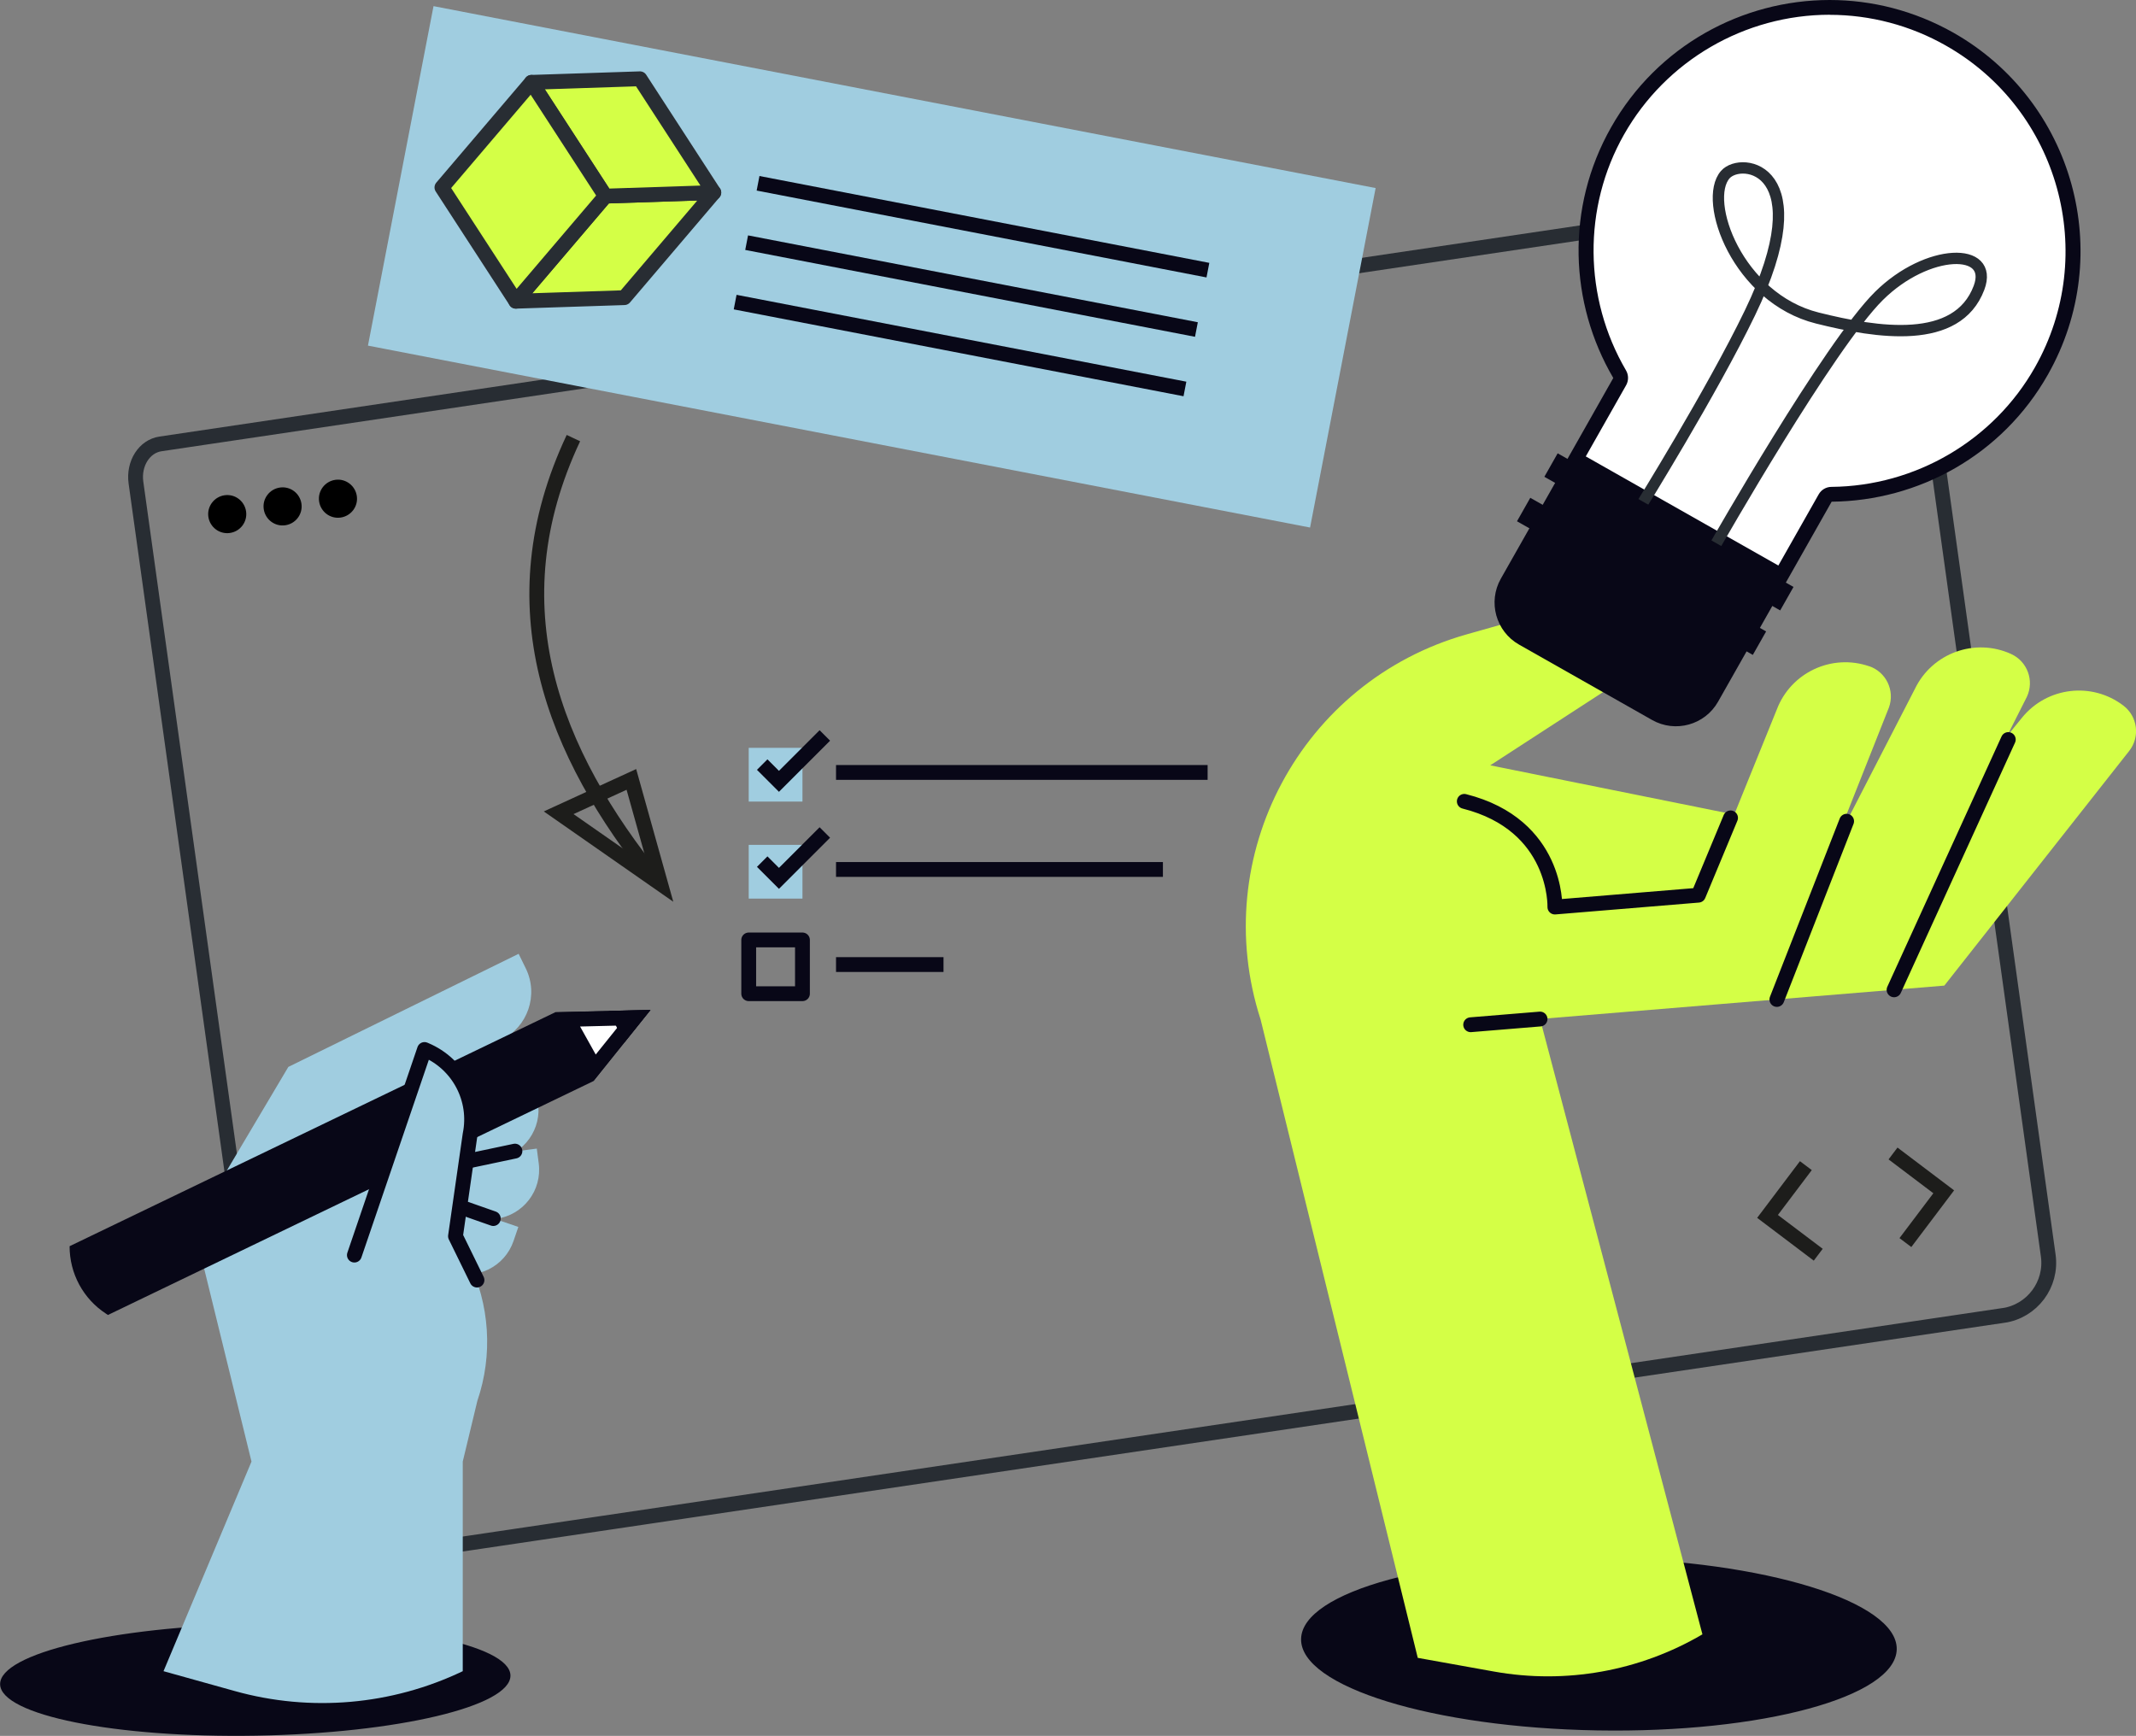<svg xmlns="http://www.w3.org/2000/svg" id="Calque_2" data-name="Calque 2" viewBox="0 0 288.17 234.21"><rect x="0" y="0" width="288.17" height="234.21" fill="#808080" stroke="none"/><defs><style>      .cls-1 {        stroke-width: 1.53px;      }      .cls-1, .cls-2, .cls-3, .cls-4, .cls-5, .cls-6, .cls-7 {        fill: none;      }      .cls-1, .cls-6, .cls-8 {        stroke: #282d33;      }      .cls-9, .cls-10 {        fill: #fff;      }      .cls-10, .cls-2, .cls-3, .cls-4, .cls-5, .cls-6, .cls-7, .cls-8, .cls-11 {        stroke-width: 2px;      }      .cls-10, .cls-3, .cls-5, .cls-7, .cls-11 {        stroke: #080717;      }      .cls-10, .cls-7, .cls-8, .cls-11 {        stroke-linecap: round;        stroke-linejoin: round;      }      .cls-12, .cls-11 {        fill: #a0cde0;      }      .cls-13, .cls-8 {        fill: #d4ff46;      }      .cls-14 {        isolation: isolate;      }      .cls-2, .cls-4 {        stroke: #1d1d1b;      }      .cls-2, .cls-5 {        stroke-miterlimit: 10;      }      .cls-15 {        fill: #080717;      }      .cls-16 {        fill: #1d1d1b;      }    </style></defs><g id="Layer_2" data-name="Layer 2"><g><g><path class="cls-6" d="M270.27,177.49c3.9-.58,6.6-4.19,6.06-8.09l-19.45-139.68c-.36-2.57-2.43-4.41-4.62-4.11L21.67,59.89c-2.19.31-3.68,2.64-3.33,5.21l19.44,139.56c.55,3.95,4.22,6.7,8.16,6.11l224.33-33.29Z"></path><g><path d="M33.2,69.01c.2,1.4-.78,2.7-2.19,2.9-1.4.2-2.7-.78-2.9-2.19-.2-1.4.79-2.7,2.19-2.9,1.41-.2,2.7.78,2.9,2.19Z"></path><path d="M40.67,67.97c.2,1.4-.78,2.7-2.19,2.9-1.4.2-2.7-.78-2.9-2.19-.2-1.4.78-2.7,2.19-2.9s2.7.78,2.9,2.19Z"></path><path d="M48.14,66.93c.2,1.4-.78,2.7-2.19,2.9-1.4.2-2.7-.78-2.9-2.19-.2-1.4.78-2.7,2.19-2.9,1.4-.2,2.7.79,2.9,2.19Z"></path></g><polyline class="cls-4" points="243.63 157.27 238.46 164.12 245.3 169.29"></polyline><polyline class="cls-4" points="255.39 155.63 262.23 160.8 257.06 167.65"></polyline><g><line class="cls-4" x1="229.27" y1="36.56" x2="230.08" y2="42.39"></line><line class="cls-4" x1="232.59" y1="39.07" x2="226.76" y2="39.88"></line></g><g><polygon class="cls-16" points="239.95 34.88 237.58 35.21 237.91 37.58 240.28 37.25 239.95 34.88 239.95 34.88"></polygon><polygon class="cls-16" points="240.48 38.72 238.12 39.05 238.45 41.41 240.81 41.08 240.48 38.72 240.48 38.72"></polygon><polygon class="cls-16" points="243.82 34.34 241.45 34.67 241.78 37.04 244.15 36.71 243.82 34.34 243.82 34.34"></polygon><polygon class="cls-16" points="244.35 38.18 241.99 38.51 242.32 40.87 244.68 40.54 244.35 38.18 244.35 38.18"></polygon></g></g><g><ellipse class="cls-15" cx="34.43" cy="226.65" rx="34.43" ry="7.53" transform="translate(-3.9 .63) rotate(-.99)"></ellipse><g><g><path class="cls-12" d="M50.48,158.9l19.45,6.64-.65,1.9c-1.19,3.48-4.97,5.34-8.45,4.15l-11.45-3.91,1.11-8.78Z"></path><path class="cls-12" d="M52.05,157.67l20.37-2.7.26,1.99c.48,3.65-2.08,6.99-5.73,7.48l-12,1.59-2.91-8.36Z"></path><path class="cls-12" d="M67.64,140.32l-15.38,7.55,10.93,22.25c2.89,5.89,3.33,12.68,1.21,18.89l-1.97,8.19v28.28h0c-9.59,4.59-20.52,5.54-30.76,2.68l-9.61-2.68,11.87-28.28-7.79-31.75,12.76-21.5,31.07-15.26.96,1.96c1.76,3.58.28,7.91-3.3,9.67Z"></path><path class="cls-12" d="M52.64,154.09l18.44-9.06.89,1.8c1.62,3.3.26,7.29-3.04,8.91l-10.86,5.34-5.43-6.99Z"></path><g><path class="cls-15" d="M9.39,168.14l65.51-31.56,12.86-.31-7.69,9.59-65.51,31.56-.25-.17c-3.08-2-4.93-5.43-4.92-9.11h0Z"></path><g><polygon class="cls-9" points="76.59 137.53 85.64 137.31 80.23 144.06 76.59 137.53"></polygon><path class="cls-15" d="M83.51,138.37l-3.14,3.91-2.11-3.78,5.25-.13M87.76,136.26h0,0ZM87.76,136.26l-12.86.31,5.17,9.27,7.69-9.59h0Z"></path></g><polygon class="cls-15" points="82.12 136.4 87.76 136.26 84.22 140.67 82.12 136.4"></polygon></g><path class="cls-11" d="M47.81,169.34l9.46-27.74.14.06c4.46,1.89,6.98,6.66,6.01,11.41l-1.97,13.72,2.9,5.92"></path></g><line class="cls-10" x1="62.99" y1="156.68" x2="69.47" y2="155.31"></line><line class="cls-10" x1="62.13" y1="162.86" x2="66.55" y2="164.41"></line></g></g><g><path class="cls-15" d="M255.89,222.52c-.11,6.43-18.19,11.33-40.38,10.95s-40.09-5.9-39.98-12.33c.11-6.43,18.19-11.33,40.38-10.95s40.09,5.9,39.98,12.33Z"></path><g><path class="cls-13" d="M229.68,220.52l-21.91-83.04,54.54-4.5,24.94-31.66c1.49-1.89,1.15-4.64-.77-6.11h0c-4.24-3.25-10.3-2.54-13.68,1.61l-14.59,17.97-57.16-11.53,17.84-11.58c3.37-2.19,3.63-7.03.51-9.57h0c-1.5-1.22-3.49-1.63-5.35-1.1l-16.18,4.58c-22.32,6.31-34.94,29.9-27.8,51.97l21.2,86.12,10.3,1.85c9.67,1.73,19.63-.05,28.1-5.02h0Z"></path><path class="cls-13" d="M271.31,88.23c-4.87-2.2-10.61-.13-12.95,4.68l-14.56,28.29,16.61-1.37,13.04-25.82c1.02-2.18.06-4.78-2.13-5.77Z"></path><path class="cls-13" d="M252.19,89.9c-5.05-1.75-10.58.83-12.48,5.83l-11.95,29.49,16.42-2.87,10.66-26.9c.82-2.27-.37-4.77-2.65-5.56Z"></path><line class="cls-7" x1="255.53" y1="133.55" x2="270.94" y2="99.78"></line><line class="cls-7" x1="239.72" y1="134.85" x2="249.13" y2="110.8"></line><path class="cls-7" d="M233.47,110.35l-4.34,10.43-19.36,1.6s.39-11.08-12.22-14.26"></path><line class="cls-7" x1="207.77" y1="137.49" x2="198.41" y2="138.26"></line></g></g><g><g><path class="cls-9" d="M212.58,61.96l5.93-10.47c.18-.31.17-.69,0-1-5.92-10.1-6.03-22.68-.28-32.83,5.82-10.28,16.79-16.66,28.62-16.66,5.64,0,11.23,1.48,16.17,4.28,15.76,8.93,21.32,29.02,12.39,44.79-5.75,10.15-16.6,16.52-28.31,16.63-.36,0-.68.2-.86.51l-5.93,10.47-27.72-15.71Z"></path><path class="cls-15" d="M246.85,0v2c5.47,0,10.89,1.43,15.67,4.15,15.28,8.66,20.67,28.14,12.01,43.42-5.57,9.84-16.09,16.02-27.45,16.12-.71,0-1.37.39-1.72,1.01l-5.44,9.6-25.98-14.72,5.44-9.6c.35-.62.35-1.38-.01-2-5.74-9.8-5.85-22-.27-31.83,5.65-9.97,16.28-16.16,27.75-16.16V0M246.85,0c-11.8,0-23.26,6.17-29.49,17.17-6.18,10.9-5.62,23.75.29,33.83l-6.42,11.34,29.46,16.69,6.42-11.34c11.68-.11,23-6.24,29.17-17.14,9.22-16.27,3.5-36.93-12.76-46.15C258.23,1.42,252.5,0,246.85,0h0Z"></path></g><path class="cls-1" d="M231.37,73.62s15.38-27.03,22.13-33.7c6.52-6.45,15.58-6.64,13.49-1.09-2.93,7.79-13.71,6.11-21.81,4.08-10.76-2.69-15.51-15.84-12.42-19.35,2.2-2.5,12.76-.88,3.32,18.67-5.09,10.55-14.83,26.23-14.83,26.23"></path><path class="cls-15" d="M209.66,69.12h20.63c3.6,0,6.53,2.92,6.53,6.53v18.01h-33.68v-18.01c0-3.6,2.92-6.53,6.53-6.53Z" transform="translate(371.22 260.65) rotate(-150.46)"></path><rect class="cls-15" x="219.64" y="59.47" width="3.64" height="36.57" transform="translate(44.63 232.1) rotate(-60.46)"></rect><rect class="cls-15" x="223.34" y="53.48" width="3.64" height="36.57" transform="translate(51.71 232.27) rotate(-60.46)"></rect></g><g><rect class="cls-12" x="101.01" y="100.9" width="7.25" height="7.25"></rect><rect class="cls-12" x="101.01" y="113.99" width="7.25" height="7.25"></rect><rect class="cls-7" x="101.01" y="126.82" width="7.25" height="7.25"></rect><g><line class="cls-5" x1="112.79" y1="104.22" x2="162.92" y2="104.22"></line><polyline class="cls-5" points="102.83 103.16 102.83 103.16 105.09 105.42 111.28 99.23"></polyline><line class="cls-5" x1="112.79" y1="117.31" x2="156.89" y2="117.31"></line><line class="cls-5" x1="112.79" y1="130.14" x2="127.29" y2="130.14"></line><polyline class="cls-5" points="102.83 116.25 102.83 116.25 105.09 118.51 111.28 112.32"></polyline></g></g><rect class="cls-12" x="52.89" y="12.68" width="129.45" height="46.65" transform="translate(8.96 -21.65) rotate(10.93)"></rect><g><line class="cls-3" x1="102.27" y1="24.73" x2="162.96" y2="36.45"></line><line class="cls-3" x1="100.73" y1="32.74" x2="161.41" y2="44.46"></line><line class="cls-3" x1="99.18" y1="40.76" x2="159.86" y2="52.48"></line></g><g><path class="cls-2" d="M77.36,59.11c-10.64,22.61-2.82,42.43,11.29,59.81"></path><polygon class="cls-2" points="85.18 105.16 89.12 119.25 75.37 109.66 85.18 105.16"></polygon></g><g class="cls-14"><polygon class="cls-8" points="69.59 40.64 81.67 26.46 96.3 25.98 84.23 40.16 69.59 40.64"></polygon><polygon class="cls-8" points="86.34 10.63 96.3 25.98 81.67 26.46 71.7 11.11 86.34 10.63"></polygon><polygon class="cls-8" points="71.7 11.11 81.67 26.46 69.59 40.64 59.62 25.29 71.7 11.11"></polygon></g></g></g></svg>